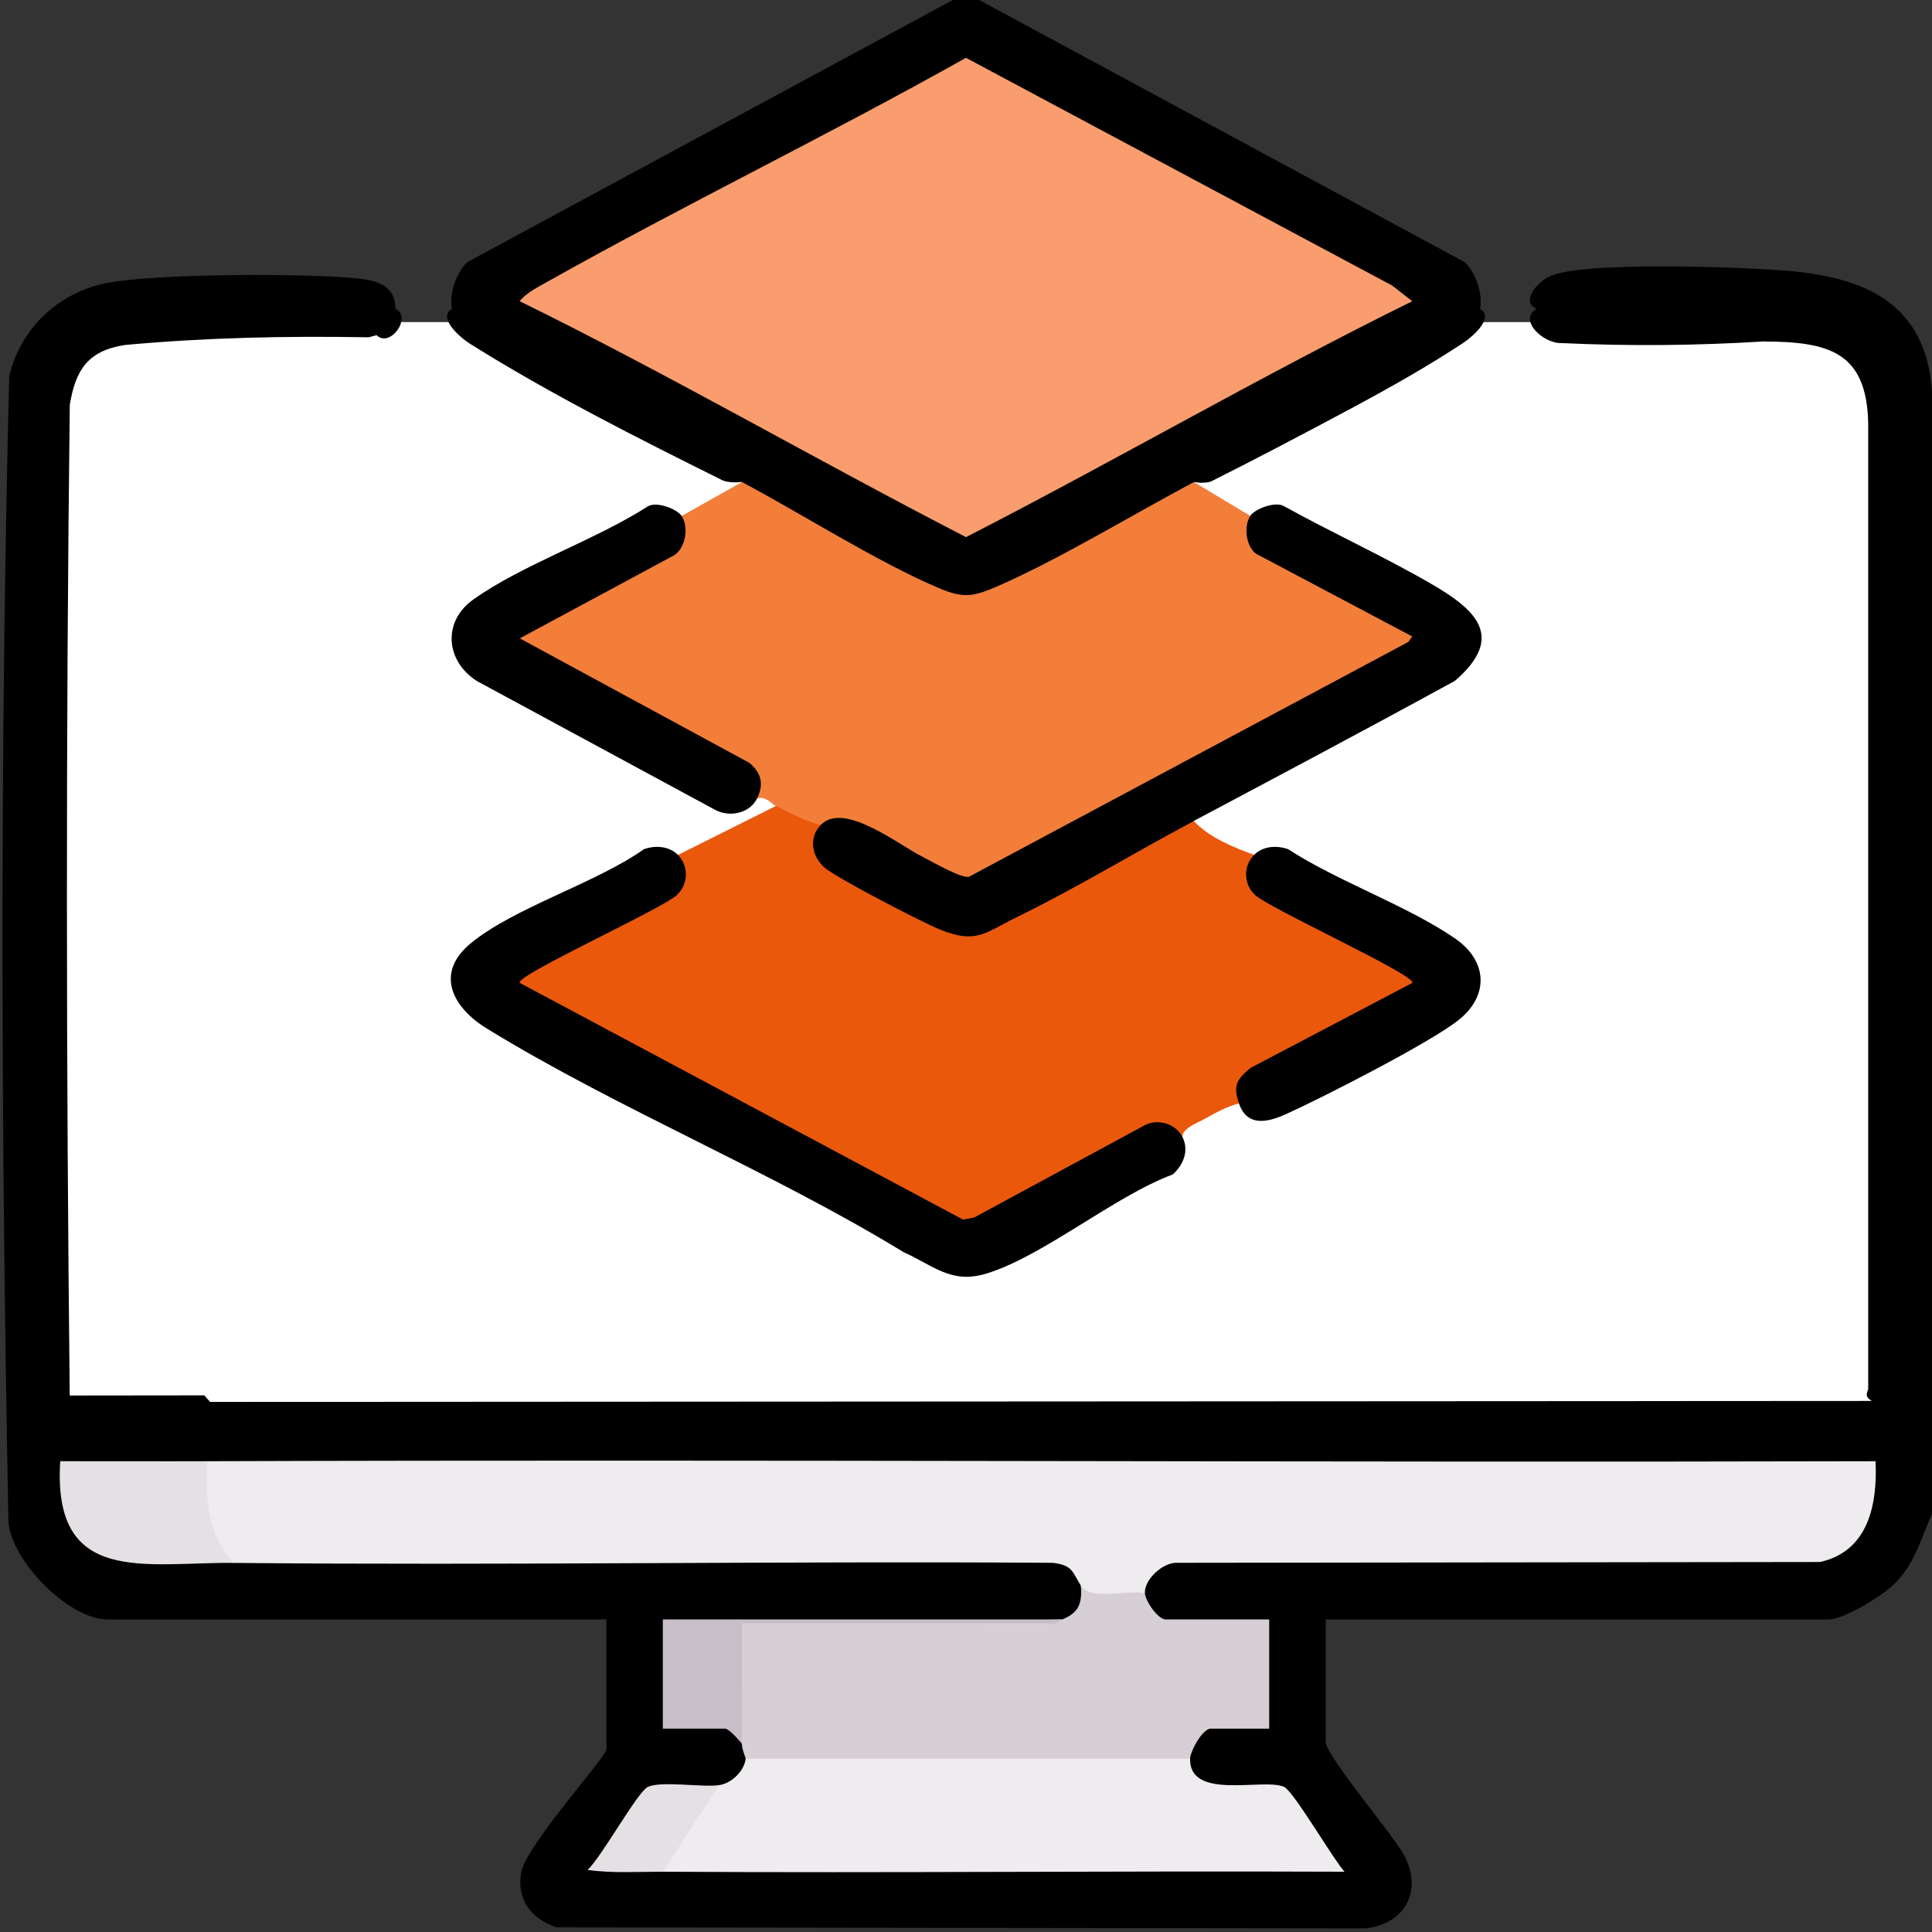 <?xml version="1.0" encoding="UTF-8"?>
<svg id="Layer_1" xmlns="http://www.w3.org/2000/svg" version="1.1" viewBox="0 0 384 384">
  <rect x="0" y="0" width="384" height="384" fill="#333333" stroke="none"/>
  <!-- Generator: Adobe Illustrator 29.8.2, SVG Export Plug-In . SVG Version: 2.1.1 Build 3)  -->
  <defs>
    <style>
      .st0 {
        fill: #e4e0e4;
      }

      .st1 {
        fill: #ea580c;
      }

      .st2 {
        fill: #797979;
      }

      .st3 {
        fill: #fff;
      }

      .st4 {
        fill: #eeecee;
      }

      .st5 {
        fill: #f27e3a;
      }

      .st6 {
        fill: #d6cfd5;
      }

      .st7 {
        fill: #c8bec7;
      }

      .st8 {
        fill: #f99d6e;
      }
    </style>
  </defs>
  <rect class="st3" x="12.17" y="64.02" width="360.66" height="218.75"/>
  <path d="M78.6,61.38c3.41,1.64-1.09,7.87-3.74,5.24l-1.58.42c-16.29-.29-32.34.05-48.46,1.53-7.38,1.14-9.82,4.99-10.95,11.91-.79,64.6-.72,132.4-.01,196.89l26.75-.03,1.15,1.3,330.27-.19c-1.18-.7-1.17-1.25-.71-2.32V84.23c-.26-14.46-8-16.3-20.88-16.36-13.38.83-26.73.94-40.06.32-3.66.14-8.73-4.65-4.97-6.82-3.19-1.42-.04-5.08,2.44-6.36,6.21-3.2,38.95-1.89,47.16-1.21,15.57,1.28,27.8,6.39,28.99,24.05v223.06c-2.27,5.03-3.36,9.82-7.45,13.88-2.37,2.35-9.98,7.08-13.13,7.08h-99.93v24.33c0,2.74,13.43,18.49,15.6,22.58,3.78,7.12.09,13.65-7.7,14.51l-160.8-.21c-5.04-1.71-8.07-5.67-6.95-11.1s16.89-22.8,16.89-24.29v-25.82H21.33c-7.61,0-18.94-11.46-19.65-19.28C.22,226.88-.06,150.52,1.83,74.81c2.19-9.4,9.58-16.46,18.96-18.47s40.56-2.08,50.7-.96c3.8.42,7.11,1.62,7.11,5.99h0Z"/>
  <path d="M194.62,0l96.49,52.1c2.26,2.2,3.6,6.17,3.07,9.28,2.88,1.69-1.38,5.47-3.29,6.73-7.05,4.66-14.64,8.94-22.2,12.99-9.22,4.94-18.5,9.83-27.84,14.52-.48.24-1.06.29-1.67.32s-1.25-.03-1.89-.13l-1.52,2.51c-8.08,4.98-35.75,21.25-43.63,21.45-7.44.19-35.38-16.58-43.17-21.45l-1.51-2.52c-.69.06-1.38.1-2.07.04s-1.31-.14-1.85-.41c-16.95-8.42-34.14-17.09-50.09-27.08-1.98-1.24-6.57-5.2-3.63-6.98-.53-3.12.81-7.08,3.07-9.28L189.38,0h5.24,0Z"/>
  <path class="st2" d="M384,299.42V78.6v220.82Z"/>
  <path class="st4" d="M41.17,290.43c110.52-.38,221.09.29,331.61,0,.4,8.57-1.42,17.91-11.04,20.03l-127.84.16c-2.77-.09-6.45,3.29-6.35,6.01-2.59,2.14-12.56,3.2-12.73-1.5-1.7-2.65-1.53-4.03-5.6-4.51-54.27-.36-108.57.54-162.82.02-3.84-.58-5.07-4.82-5.96-8.19-.84-3.18-2.03-10.15.72-12.02h.01Z"/>
  <path class="st6" d="M214.83,315.13c1.99,3.1,9.05.83,12.73,1.5.06,1.55,2.57,5.24,4.12,5.24h20.58v21.71h-11.6c-1.69,0-4.09,4.54-4.12,5.99,0,.59-.15,1.49-.52,1.5-26.43.49-54.37.57-80.9,0-3.34.56-5.64.06-6.91-1.5.02-.23-.77-1.85-.75-2.99-2.37-7.54-1.94-16.55-.7-24.33,21.51.23,42.95.11,64.33-.37,3.35-1.28,4.02-3.26,3.74-6.74h0Z"/>
  <path class="st4" d="M236.54,349.57c-.15,8.42,14.8,3.7,18.72,5.61,1.89.92,9.72,14.35,11.97,16.84-45.15-.19-90.34.27-135.49,0-.4-.45-.99-1.12-.79-1.54.95-1.9,8.46-13.69,9.59-14.71l2.42-.97c2.52-.34,5.02-2.93,5.24-5.24h88.34Z"/>
  <path class="st0" d="M41.17,290.43c-.36,7.33,0,14.56,5.24,20.21-17.52-.17-36.03,4.68-34.44-20.21,9.72-.02,19.48.04,29.2,0Z"/>
  <path class="st7" d="M211.09,321.87c-.64.24-1.34,1.2-2.54.8l-61.09-.06c-.1,7.97.15,15.99,0,23.96-.64-.76-2.55-2.99-3.37-2.99h-12.35v-21.71h79.35Z"/>
  <path class="st0" d="M142.97,354.81l-11.23,17.22c-4.96-.03-10.05.33-14.97-.37,2.68-2.36,9.91-15.48,11.97-16.48,2.61-1.27,10.68.11,14.23-.37Z"/>
  <path class="st8" d="M280.7,59.87c-29.97,14.77-58.95,31.64-88.7,46.89-29.72-15.32-58.71-32.15-88.7-46.89,1.21-1.61,3.71-2.86,5.48-3.86,27.4-15.39,55.81-29.12,83.21-44.52l84.72,45.27s3.99,3.11,3.99,3.11Z"/>
  <path class="st5" d="M237.29,95.81l11.23,6.74c.42,2.2,1.09,4.31,2.02,6.34l30.5,16.12c1.14,1.35.99,2.88-.39,3.87l-87.66,46.81c-1.73.08-3.41-.36-5.04-1.32l-17.44-9.44c-2.39-.7-4.83-1.03-7.33-.99-2.05,2.17-8.7-.91-8.98-3.74-.95-.44-1.88-2.02-3.74-1.5l-1.04-1.35c.74-1.85.09-3.29-1.36-4.53l-44.67-24.19c-1.23-.7-1.04-2.16-.35-3.31l30.45-16.44c.91-2.04,1.58-4.14,2-6.33l11.98-6.74c12.1,6.44,27.01,15.95,39.17,21.09,4.7,1.99,6.66,1.75,11.27-.23,12.09-5.2,27.32-14.44,39.39-20.86h0Z"/>
  <path class="st1" d="M163.18,163.93l.59,6.12c1.57,3,25.17,14.97,29.02,14.57,14.18-6.28,28.21-13.38,42.08-21.28l2.41-.16c3.03,3.28,7.85,5.21,11.98,6.74-.43,2.95.04,5.3,1.42,7.03l28.31,15.07c2.28,1.16,4.15,2.9,1.8,4.98l-31.41,16.49c-1.66,1.27-2.74,2.53-1.93,4.64l-1.19,1.19c-2.48.6-4.75,1.93-6.96,3.14-1.25.69-4.49,1.89-4.27,3.6-2.22-1.06-4.47-1.44-6.77-1.12l-33.49,18.12-3.48.78-88.27-46.93c-1.53-1.57-1.08-3.13.79-4.12l29.6-15.89c1.56-1.62,1.82-3.66.78-6.11l.55-.86,19.46-9.73c2.97,1.36,5.89,3.14,8.98,3.74h0Z"/>
  <path d="M134.74,169.92c2.15,2.15,2.1,5.72-.05,7.8-1.64,2.29-32.48,16.2-31.38,17.64l88.12,47.05,2.23-.44,34.03-18.41c2.67-1.25,6.07-.14,7.36,2.49s.2,5.44-1.97,7.39c-11.6,4.3-25.87,16.36-37.16,19.73-6.91,2.06-10.42-1.66-16.28-4.27-26.37-16.1-56.64-28.39-82.82-44.43-6.75-4.13-10.58-10.93-3.26-16.98,8.6-7.11,24.94-11.97,34.42-18.71,2.3-.8,4.99-.63,6.76,1.14h0Z"/>
  <path d="M237.29,163.18c-11.6,6.17-23.45,13.38-35.17,19.1-6.4,3.13-8.01,5.41-15.25,2.49-3.68-1.48-20.31-10.11-22.91-12.27s-3.32-6.03-.78-8.58c4.63-4.63,15.27,3.9,20.19,6.38,1.98,1,7.51,4.23,9.19,3.98l87.36-46.69.77-1.09-31.08-16.46c-2.03-1.59-2.4-5.48-1.11-7.5.9-1.4,5.03-2.99,6.75-1.91,9.5,5.26,19.53,9.83,28.93,15.25,8.91,5.13,15.32,10.55,4.98,19.46-17.22,9.42-34.57,18.62-51.89,27.83h.02Z"/>
  <path d="M135.49,102.55c1.42,2.21.85,6.33-1.53,7.83l-30.65,16.5,45.63,24.74c2.39,1.98,2.92,4.27,1.53,7.08s-5.07,3.77-8.04,2.42l-47.61-25.74c-6.25-3.96-6.94-11.81-.75-16.22,9.75-6.94,24.34-11.87,34.67-18.5,1.72-1.09,5.85.5,6.75,1.91v-.02Z"/>
  <path d="M249.26,169.92c1.77-1.77,4.46-1.94,6.76-1.14,10.01,6.49,23.53,11.13,33.16,17.73,6.43,4.41,6.89,11.3.74,16.22-5.59,4.47-27.16,15.49-34.4,18.75-3.72,1.67-7.67,2.46-9.26-2.15-1.19-3.45-.56-4.74,2.29-7.07l32.14-16.89c1.1-1.43-29.73-15.42-31.38-17.64-2.15-2.08-2.21-5.65-.05-7.8h0Z"/>
</svg>